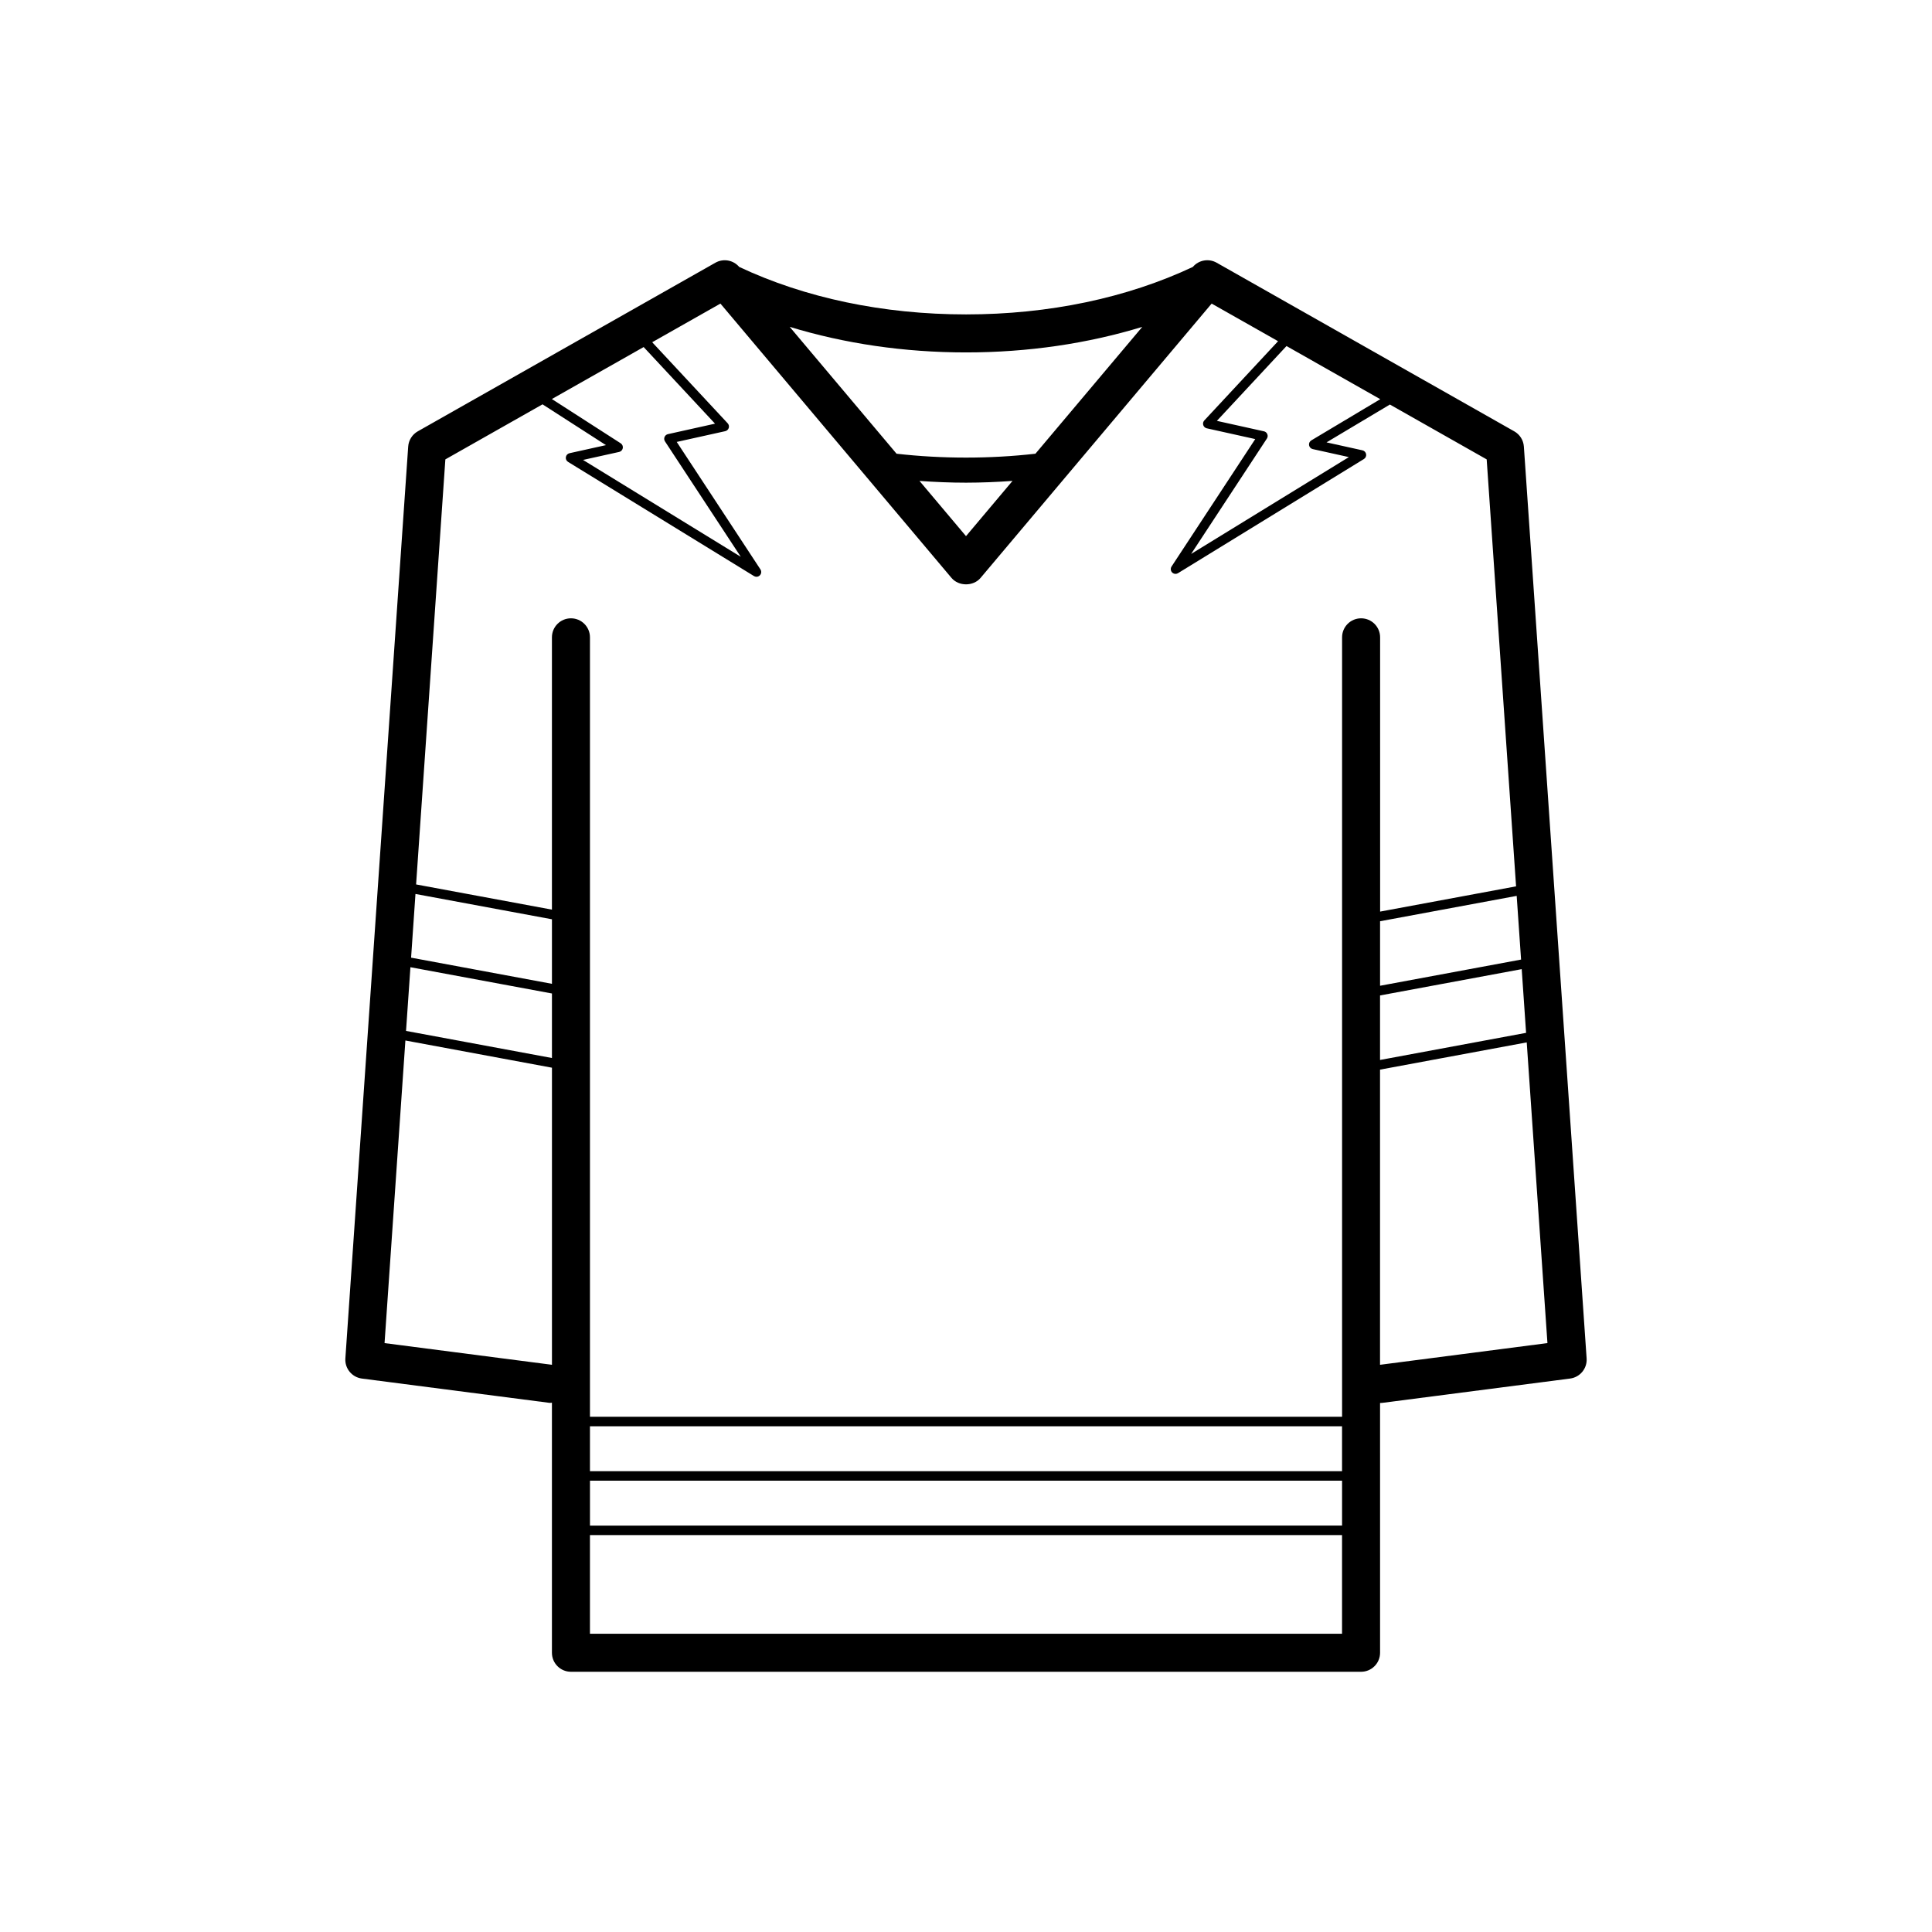 <?xml version="1.0" encoding="UTF-8"?>
<!-- Uploaded to: ICON Repo, www.svgrepo.com, Generator: ICON Repo Mixer Tools -->
<svg fill="#000000" width="800px" height="800px" version="1.1" viewBox="144 144 512 512" xmlns="http://www.w3.org/2000/svg">
 <path d="m545.3 258.31-78.875-44.688c-2.102-1.195-4.75-0.719-6.312 1.117-17.441 8.211-38.148 12.582-60.094 12.582-21.973 0-42.691-4.375-60.133-12.59-1.562-1.824-4.195-2.297-6.297-1.109l-78.875 44.688c-1.473 0.836-2.422 2.352-2.539 4.039l-16.648 241.64c-0.188 2.656 1.738 4.996 4.379 5.344l49.77 6.445c0.203 0.023 0.387-0.051 0.59-0.051v66.27c0 2.785 2.258 5.039 5.039 5.039h209.39c2.781 0 5.039-2.254 5.039-5.039l-0.004-66.188c0.195 0 0.395-0.012 0.59-0.035l49.77-6.445c2.641-0.344 4.566-2.684 4.379-5.344l-16.629-241.64c-0.117-1.684-1.066-3.199-2.539-4.035zm-53.414 4.703 9.578 2.121-41.805 25.668 20.082-30.582c0.227-0.348 0.273-0.781 0.109-1.164-0.156-0.383-0.488-0.672-0.891-0.754l-12.473-2.769 18.453-19.828 24.848 14.082-18.277 10.922c-0.441 0.266-0.68 0.77-0.594 1.285 0.082 0.496 0.465 0.906 0.969 1.02zm-45.172-32.383-28.312 33.609c-12.07 1.371-24.727 1.371-36.805 0l-28.32-33.621c14.48 4.422 30.293 6.777 46.734 6.777 16.43 0 32.23-2.348 46.703-6.766zm-34.383 40.812-12.328 14.641-12.328-14.637c4.086 0.297 8.203 0.469 12.348 0.469 4.129-0.004 8.238-0.176 12.309-0.473zm-92.102-10.469 20.086 30.582-41.801-25.668 9.566-2.121c0.5-0.105 0.875-0.508 0.969-1.008 0.09-0.5-0.133-1.004-0.559-1.281l-18.242-11.73 24.328-13.777 18.914 20.305-12.484 2.777c-0.402 0.09-0.734 0.371-0.891 0.754-0.16 0.387-0.113 0.82 0.113 1.168zm-58.203 4.769 25.75-14.59 16.809 10.812-9.656 2.141c-0.5 0.109-0.883 0.52-0.969 1.023-0.086 0.508 0.145 1.012 0.586 1.281l49.266 30.254c0.207 0.125 0.434 0.188 0.66 0.188 0.332 0 0.66-0.133 0.902-0.383 0.414-0.422 0.473-1.074 0.152-1.57l-22.184-33.781 12.852-2.852c0.438-0.102 0.797-0.422 0.934-0.855s0.023-0.902-0.281-1.23l-20.008-21.484 18.082-10.242 61.238 72.699c1.914 2.273 5.789 2.273 7.703 0l61.238-72.699 17.602 9.969-19.547 21c-0.309 0.328-0.414 0.797-0.281 1.23 0.137 0.434 0.488 0.754 0.934 0.855l12.844 2.852-22.176 33.77c-0.324 0.5-0.262 1.148 0.145 1.57 0.246 0.25 0.574 0.383 0.906 0.383 0.227 0 0.453-0.059 0.66-0.188l49.266-30.25c0.438-0.266 0.664-0.777 0.586-1.281-0.086-0.508-0.469-0.91-0.969-1.023l-9.527-2.109 16.793-10.027 25.652 14.535 7.789 113.15-36.027 6.691-0.004-72.684c0-2.785-2.258-5.039-5.039-5.039s-5.039 2.254-5.039 5.039v206.56h-199.32v-206.56c0-2.785-2.258-5.039-5.039-5.039s-5.039 2.254-5.039 5.039v72.164l-35.996-6.68zm237.63 268.14h-199.31v-11.906l199.31 0.004zm-209.38-129.16-37.332-6.934 1.16-16.879 36.168 6.711v17.102zm-37.508-4.398 37.504 6.961v17.098l-38.668-7.18zm47.582 136.07h199.31v11.898l-199.31 0.004zm209.38-128.59 37.539-6.973 1.16 16.883-38.703 7.188v-17.098zm37.371-9.508-37.367 6.941v-17.098l36.203-6.723zm-301.19 101.64 5.523-80.195 38.84 7.211v78.73zm54.434 77.02v-26.137h199.31v26.137zm209.38-71.273v-78.219l38.875-7.219 5.488 79.688z"/>
</svg>